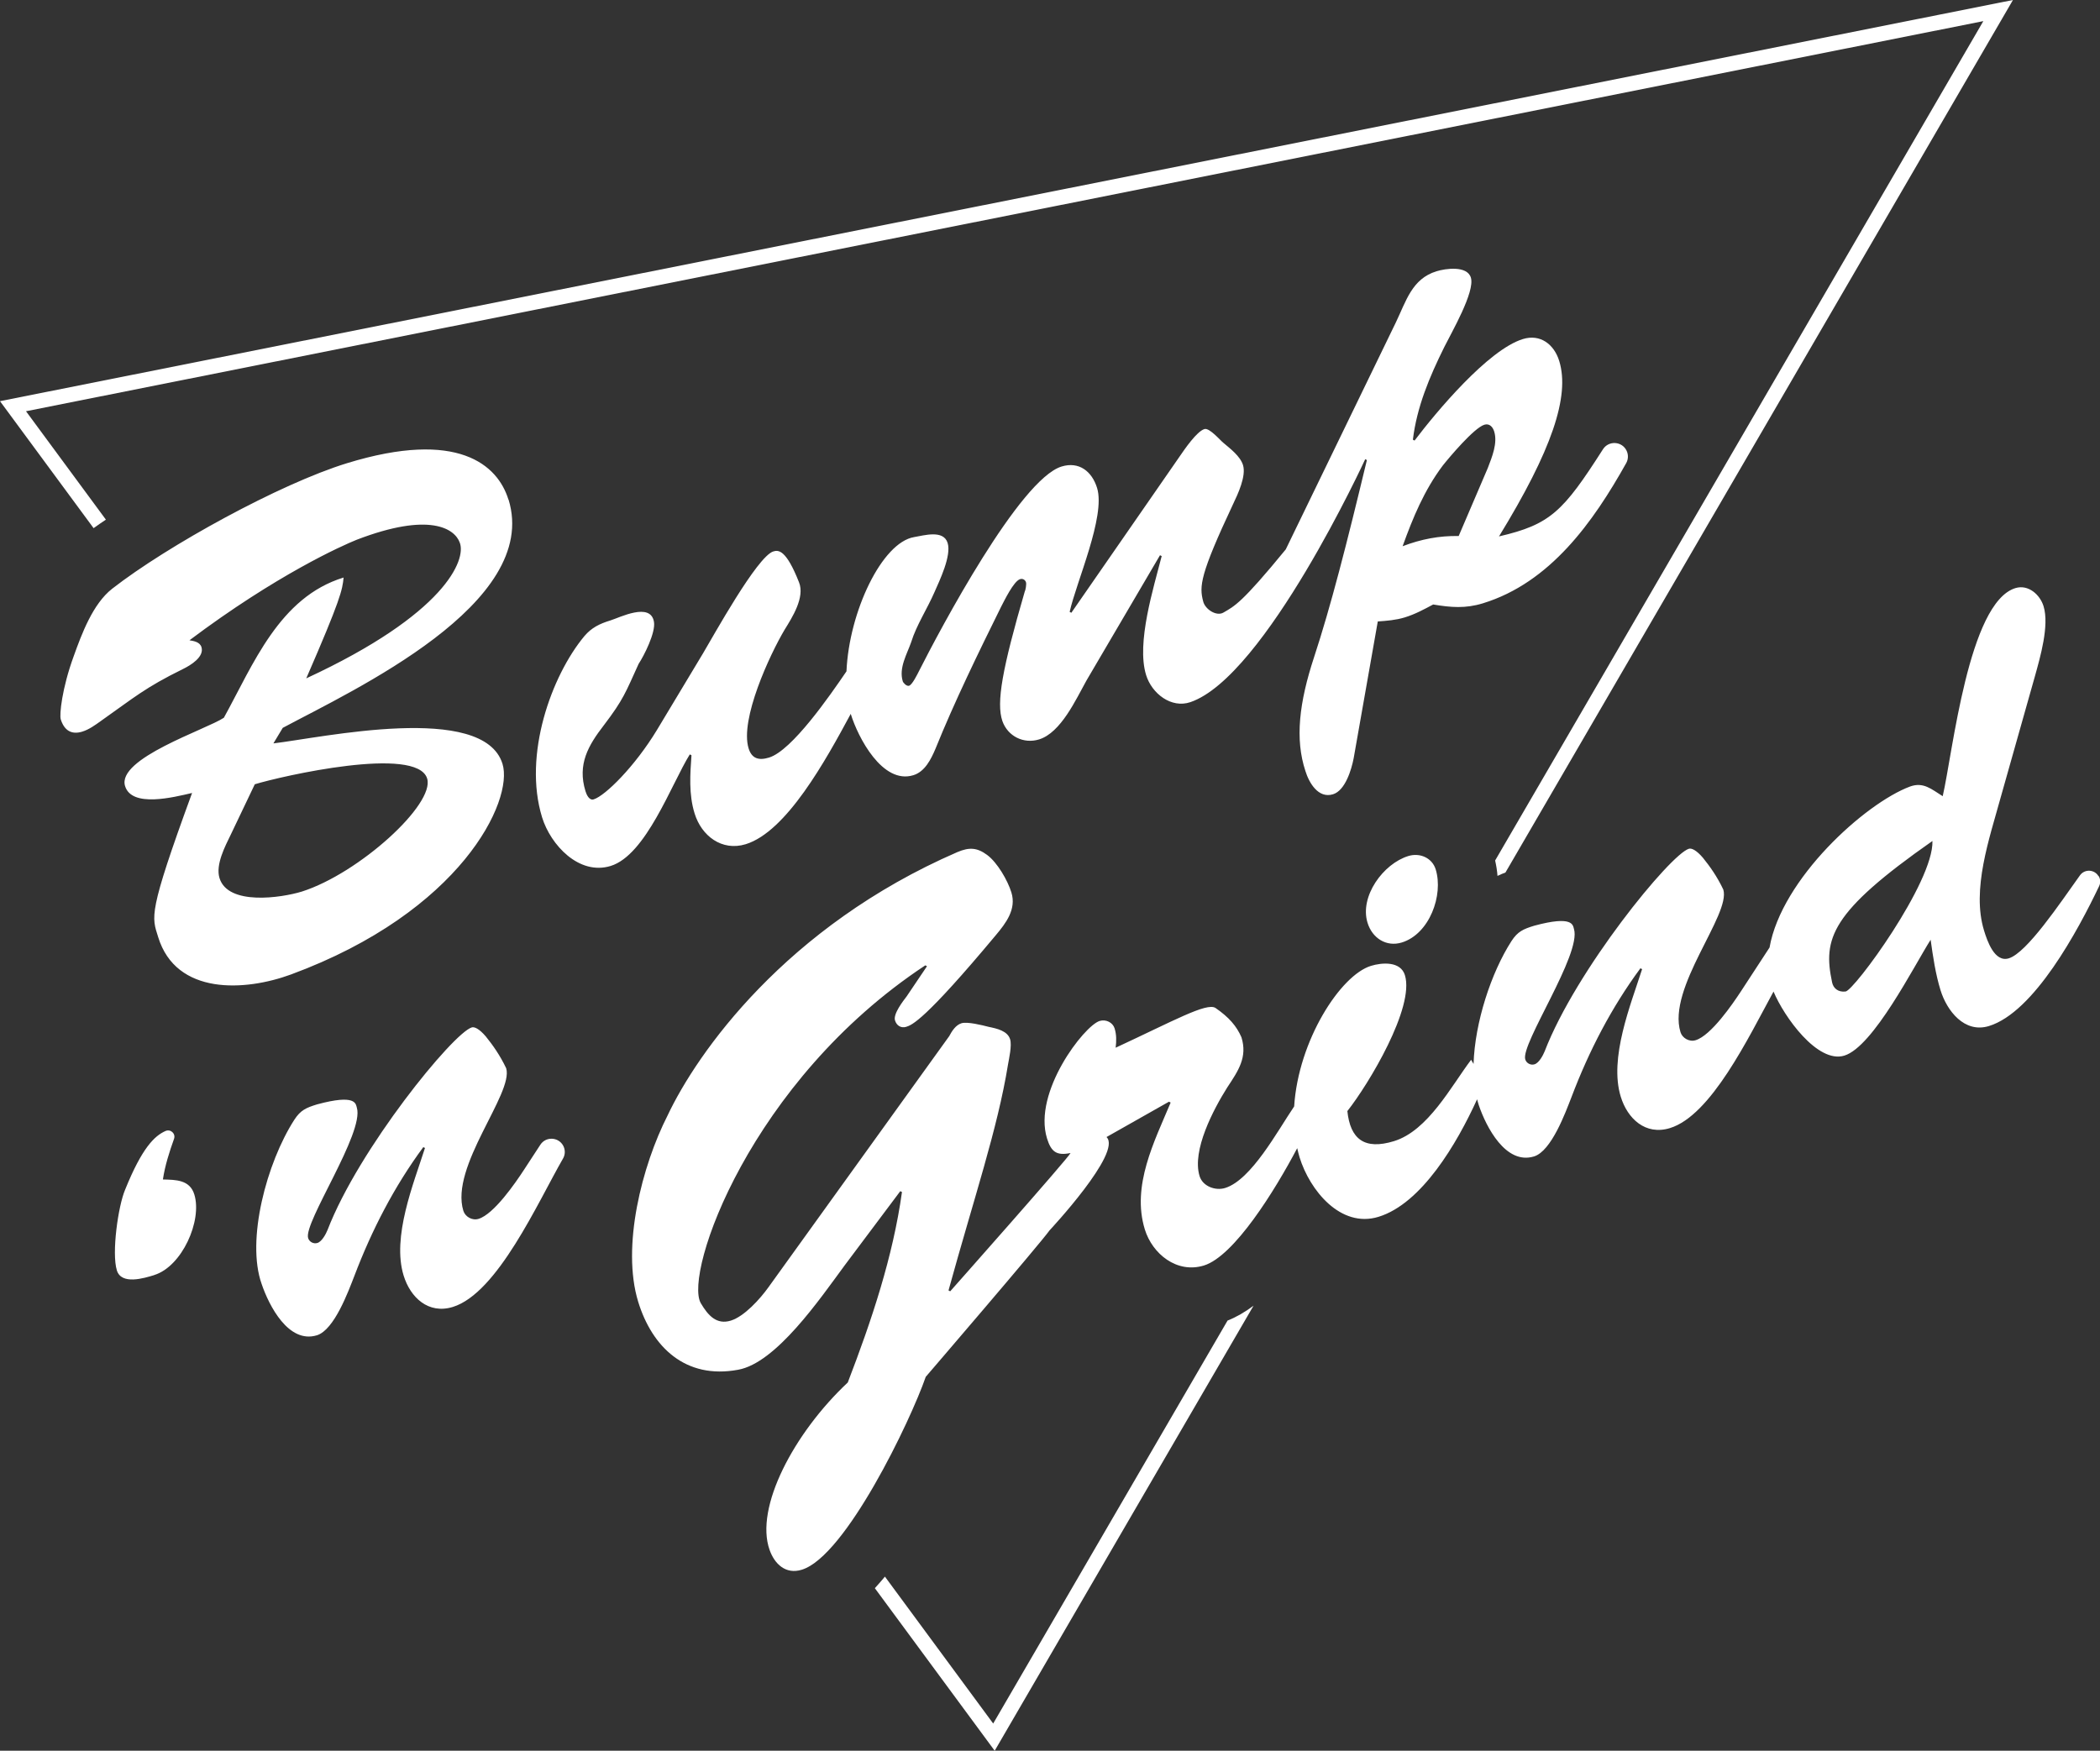 <svg width="307" height="256" viewBox="0 0 307 256" fill="none" xmlns="http://www.w3.org/2000/svg">
<rect x="0" y="0" width="307" height="256" fill="#333333" stroke="none"/>
<g clip-path="url(#clip0_600_634)">
<path d="M15.473 75.974L3.802 60.133L289.944 3.088L218.575 125.825C218.739 126.56 218.866 127.314 218.921 128.077C219.312 127.886 219.694 127.732 220.085 127.578L293.055 2.098L294.274 0L0 58.661L13.681 77.228C14.254 76.819 14.854 76.401 15.482 75.983L15.473 75.974Z" fill="white"/>
<path d="M179.452 193.106L145.195 252.021L129.368 230.539C128.886 231.12 128.394 231.684 127.894 232.229L145.414 256L183.254 190.926C181.972 191.88 180.707 192.606 179.461 193.097L179.452 193.106Z" fill="white"/>
<path d="M74.326 73.049C72.761 67.972 66.931 62.758 50.739 67.727C40.943 70.733 24.46 79.799 16.401 86.084C13.572 88.291 11.944 92.697 10.779 95.94C9.042 100.69 8.678 104.515 8.878 105.169C9.369 106.767 10.415 107.476 12.016 106.985C13.053 106.667 13.972 105.977 14.736 105.432C19.648 101.971 21.176 100.572 26.725 97.838C27.889 97.275 29.881 96.049 29.454 94.632C29.227 93.878 28.353 93.733 27.698 93.624C40.424 84.059 50.03 79.771 52.14 78.927C62.828 74.821 66.485 77.31 67.213 79.344C68.186 81.824 65.157 89.754 44.772 99.192C49.784 87.674 50.066 86.248 50.23 84.449C40.815 87.338 37.031 97.148 32.728 104.951C30.163 106.667 17.037 110.9 18.284 114.942C19.266 118.14 25.379 116.578 28.08 115.951C21.586 133.691 22.195 134.018 23.123 137.024C25.752 145.581 35.867 144.945 42.534 142.493C67.431 133.309 75.108 117.059 73.462 111.7C70.687 102.671 47.037 107.866 39.969 108.702L41.334 106.431C51.685 100.89 79.038 88.282 74.344 73.04L74.326 73.049ZM62.446 113.843C63.601 117.604 52.486 127.705 44.135 130.366C41.124 131.293 33.338 132.446 32.092 128.404C31.482 126.433 32.92 123.726 33.738 122.037L37.249 114.679C41.106 113.498 60.945 108.956 62.446 113.843ZM234.339 65.692C228.508 74.812 226.652 76.692 219.139 78.436C226.825 65.892 229.536 57.962 227.944 52.784C227.189 50.341 225.17 48.797 222.632 49.578C217.547 51.14 209.943 60.26 206.795 64.42L206.55 64.293C207.132 59.488 208.978 55.109 211.143 50.74C212.162 48.678 215.664 42.665 215.027 40.594C214.482 38.805 211.316 39.259 209.997 39.668C206.422 40.767 205.567 44.01 204.057 47.152L187.966 80.334C181.489 88.246 180.48 88.618 178.87 89.563C177.824 90.19 176.141 89.064 175.886 87.91C175.313 85.721 175.413 84.04 180.27 73.703C180.962 72.259 182.208 69.607 181.717 68.008C181.307 66.691 179.843 65.601 178.861 64.765C178.46 64.475 176.823 62.513 176.077 62.74C174.949 63.085 173.175 65.692 172.466 66.727L156.62 89.6L156.374 89.472C157.321 85.167 161.659 75.502 160.386 71.36C159.631 68.916 157.739 67.436 155.192 68.217C149.07 70.097 137.454 91.979 134.316 98.192C134.125 98.565 133.37 100.127 132.897 100.273C132.524 100.391 132.033 99.819 131.978 99.628C131.369 97.657 132.606 95.631 133.206 93.896C133.979 91.398 135.535 89.064 136.617 86.575C137.345 84.912 139.11 81.279 138.537 79.399C137.927 77.428 135.107 78.291 133.634 78.536C128.949 79.317 124.128 89.418 123.746 98.165C121.299 101.753 115.778 109.747 112.43 110.773C110.92 111.236 109.902 110.928 109.438 109.429C108.137 105.196 112.539 95.713 114.713 92.061C115.814 90.281 117.697 87.338 116.806 85.14C114.923 80.362 113.804 80.398 113.049 80.634C110.693 81.361 104.216 93.124 102.788 95.513L96.039 106.74C92.828 112.045 88.489 116.36 86.788 116.886C86.133 117.086 85.742 116.178 85.596 115.706C84.377 111.754 86.005 108.993 88.289 106.032C91.154 102.271 91.454 101.254 93.364 97.066C94.138 95.903 95.875 92.488 95.602 90.926C95.111 87.992 90.572 90.308 89.253 90.717C87.652 91.207 86.488 91.77 85.423 93.024C80.611 98.819 76.445 110.392 79.247 119.511C80.493 123.554 84.65 128.041 89.271 126.624C94.447 125.034 98.158 114.634 100.842 110.31L101.087 110.437C100.896 113.171 100.669 116.123 101.542 118.939C102.552 122.227 105.526 124.507 109.01 123.445C114.986 121.61 120.726 111.155 124.374 104.378C124.374 104.397 124.374 104.406 124.383 104.424C125.429 107.812 129.004 114.743 133.525 113.353C135.216 112.835 136.108 111.018 136.763 109.474C139.51 102.662 143.048 95.404 146.35 88.728C146.805 87.865 148.188 84.976 149.125 84.685C149.498 84.567 149.871 84.767 149.989 85.14C150.08 85.421 149.934 86.293 149.798 86.538C146.541 97.729 145.614 102.743 146.541 105.441C147.333 107.667 149.643 108.811 151.899 108.121C155.101 107.14 157.302 102.244 158.83 99.51L169.582 81.188L169.828 81.315C168.664 85.894 166.098 93.987 167.545 98.692C168.382 101.417 171.229 103.624 174.021 102.671C184.955 98.956 199.582 67.145 199.582 67.145L199.827 67.272C196.889 79.499 194.552 88.655 192.105 96.094C189.922 102.734 189.294 108.075 190.84 112.744C191.359 114.434 192.705 116.805 194.87 116.142C196.662 115.597 197.572 112.535 197.89 110.891L201.419 90.871C202.729 90.78 204.039 90.68 205.358 90.281C206.868 89.818 208.187 89.1 209.515 88.391C212.126 88.828 214.236 89 216.783 88.219C226.616 85.203 232.911 76.347 237.741 67.708C238.05 67.145 238.068 66.473 237.786 65.892C237.113 64.502 235.167 64.393 234.339 65.692ZM213.245 78.381C210.443 78.318 207.714 78.845 205.049 79.871C206.55 75.702 208.205 71.696 210.907 68.09C211.871 66.873 215.491 62.567 217.001 62.104C217.756 61.877 218.238 62.44 218.439 63.103C218.957 64.793 218.129 66.8 217.502 68.435L213.245 78.381ZM82.349 167.554C82.649 168.135 82.64 168.835 82.312 169.398C78.628 175.793 72.743 189.091 66.194 191.108C62.619 192.207 59.99 189.718 59.008 186.52C57.27 180.88 60.445 173.113 62.128 167.863L61.882 167.736C57.661 173.458 54.369 179.817 51.803 186.575C50.939 188.791 48.874 194.468 46.328 195.25C42.18 196.521 39.323 190.917 38.25 187.747C35.967 181.343 38.978 170.025 43.026 163.739C43.935 162.331 44.754 161.977 46.355 161.486C52.067 159.942 51.995 161.405 52.167 161.968C53.295 165.637 44.354 178.772 45.045 181.034C45.218 181.597 45.836 181.924 46.4 181.752C47.055 181.552 47.647 180.444 47.883 179.853C52.468 167.954 66.23 151.068 68.968 150.232C69.341 150.114 70.051 150.414 71.024 151.558C72.025 152.793 73.107 154.319 73.998 156.2C75.126 159.869 65.739 170.57 67.74 177.055C68.004 177.9 69.014 178.518 69.96 178.227C72.216 177.537 75.354 172.968 76.609 171.042L78.992 167.391C79.802 166.146 81.657 166.237 82.349 167.554ZM199.918 134.926C198.736 131.075 202.211 126.297 205.886 125.171C207.578 124.653 209.37 125.443 209.888 127.133C211.043 130.893 208.978 136.57 204.931 137.815C202.675 138.505 200.61 137.188 199.918 134.926ZM306.8 128.15C306.218 127.114 304.762 127.033 304.071 127.995C301.142 132.083 296.321 139.314 293.665 140.131C291.591 140.767 290.518 137.597 290.054 136.089C288.198 130.067 290.845 122.573 292.446 116.723L297.476 98.919C298.259 96.103 299.614 91.471 298.75 88.646C298.231 86.956 296.521 85.421 294.638 85.993C287.761 88.101 285.469 110.11 284.005 116.423C282.349 115.388 281.185 114.307 279.238 115.006C272.652 117.459 260.454 128.504 258.69 138.55L254.533 144.918C253.268 146.853 250.139 151.413 247.883 152.103C246.946 152.394 245.928 151.776 245.673 150.931C243.681 144.446 253.059 133.745 251.931 130.076C251.04 128.186 249.957 126.669 248.957 125.434C247.983 124.289 247.274 123.99 246.901 124.108C244.172 124.943 230.4 141.83 225.816 153.729C225.579 154.31 224.997 155.419 224.333 155.627C223.769 155.8 223.15 155.473 222.978 154.91C222.286 152.657 231.228 139.513 230.1 135.844C229.927 135.28 229.991 133.818 224.287 135.362C222.686 135.853 221.868 136.207 220.958 137.615C218.002 142.211 215.61 149.487 215.419 155.573L215.064 154.964C212.135 158.843 208.769 165.329 203.784 166.864C199.455 168.19 197.399 166.555 196.971 162.467C200.091 158.525 206.832 147.298 205.385 142.593C204.749 140.522 202.029 140.74 200.428 141.23C195.952 142.602 189.803 152.167 189.194 161.786C186.774 165.347 182.936 172.532 179.097 173.713C177.687 174.149 175.831 173.477 175.368 171.978C174.212 168.217 177.405 162.195 179.415 159.007C181.035 156.554 182.39 154.592 181.489 151.676C180.78 150.041 179.661 148.742 177.696 147.389C176.405 146.553 171.574 149.269 163.097 153.202C163.215 152.239 163.233 151.304 162.942 150.368C162.678 149.523 161.696 149.006 160.759 149.287C158.503 149.978 150.98 159.697 153.063 166.464C153.673 168.435 154.464 169.017 156.502 168.599C156.302 169.207 138.91 188.819 138.91 188.819L138.664 188.691C142.412 175.084 145.832 165.083 147.36 155.664C147.506 154.792 147.951 152.911 147.669 151.967C147.296 150.741 145.741 150.395 144.531 150.15C143.631 149.914 141.402 149.36 140.556 149.623C139.71 149.887 139.155 150.777 138.764 151.513L112.339 188.228C111.111 189.945 108.81 192.497 106.836 193.106C104.762 193.742 103.516 192.37 102.443 190.544C99.959 186.157 109.665 158.071 135.271 141.157L135.517 141.285L132.542 145.699C132.024 146.371 130.55 148.27 130.841 149.205C131.069 149.959 131.714 150.377 132.469 150.15C133.315 149.887 135.171 149.215 145.559 136.77C147.069 134.972 148.606 132.955 147.86 130.512C147.315 128.722 145.786 126.106 144.313 125.016C142.839 123.926 141.693 123.862 139.956 124.598C114.859 135.489 101.897 153.974 97.594 163.112C93.865 170.434 90.817 182.278 93.301 190.363C95.329 196.948 100.196 201.726 107.9 200.291C113.467 199.301 119.862 189.936 123.5 185.003L131.614 174.176L131.86 174.303C130.541 183.768 127.43 193.061 123.937 202.153C116.096 209.502 110.293 220.438 112.512 226.651C113.24 228.695 114.859 230.257 117.215 229.531C123.619 227.569 133.097 207.785 135.335 201.326C135.335 201.326 152.108 181.797 153.436 179.908C153.436 179.908 164.115 168.49 161.76 166.264L170.892 161.096L171.138 161.223C168.764 166.891 165.398 173.377 167.363 179.771C168.463 183.341 172.038 186.257 175.995 185.049C180.425 183.686 186.374 174.094 189.64 167.89C189.74 168.344 189.858 168.789 189.985 169.225C191.459 174.022 195.971 179.635 201.529 177.927C207.832 175.993 212.99 167.227 215.937 160.741C216.019 161.032 216.092 161.323 216.183 161.595C217.256 164.765 220.121 170.37 224.26 169.098C226.807 168.317 228.872 162.64 229.736 160.424C232.292 153.665 235.594 147.307 239.815 141.584L240.06 141.712C238.378 146.962 235.203 154.728 236.94 160.369C237.923 163.566 240.543 166.055 244.126 164.956C250.13 163.112 255.57 151.794 259.272 144.991C260.8 148.651 265.703 155.555 269.623 154.356C273.862 153.057 279.811 141.248 282.24 137.415C282.586 139.886 282.959 142.438 283.686 144.791C284.614 147.797 287.179 151.131 290.763 150.032C297.376 148.006 303.789 136.043 306.873 129.576C307.1 129.104 307.073 128.559 306.818 128.104L306.8 128.15ZM269.796 144.982C268.705 145.109 268.004 144.5 267.831 143.628C266.485 137.252 267.577 133.418 282.504 122.972C282.704 128.986 271.015 144.918 269.796 144.982ZM22.55 186.448C21.04 186.911 17.747 187.919 17.083 185.757C16.301 183.214 17.274 176.338 18.293 173.958C20.767 167.827 22.595 166.092 24.187 165.383C24.933 165.047 25.715 165.756 25.442 166.528C24.76 168.435 24.123 170.415 23.814 172.468C25.679 172.514 27.744 172.495 28.408 174.657C29.59 178.509 26.598 185.194 22.55 186.439V186.448Z" fill="white"/>
</g>
<defs>
<clipPath id="clip0_600_634">
<rect width="307" height="256" fill="white"/>
</clipPath>
</defs>
</svg>
